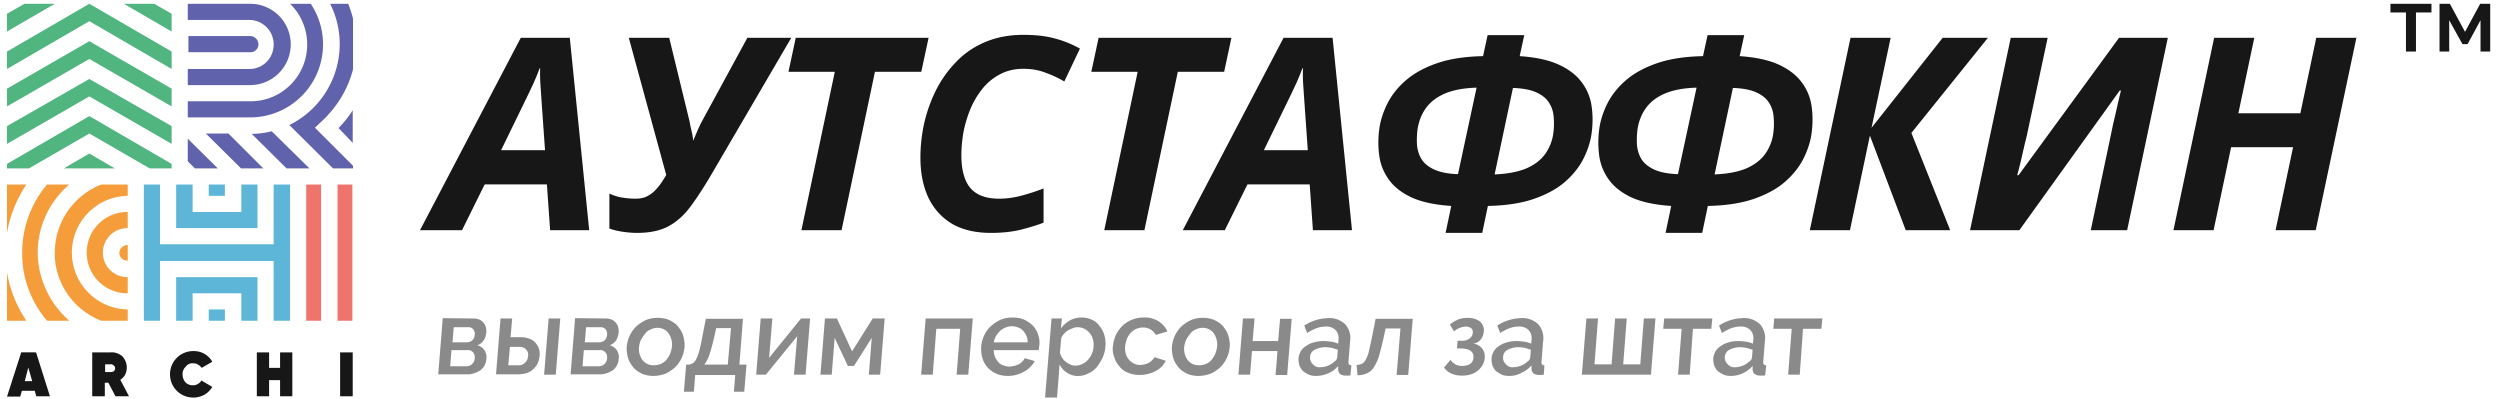 <svg xmlns="http://www.w3.org/2000/svg" width="238" height="38" fill="none"><g clip-path="url(#a)"><path fill="#181717" fill-rule="evenodd" d="M230 4.907h-.953V1.189h-1.475v-.83h3.903v.83H230v3.718Zm4.671-1.875L236.115.36h.953v4.548h-.922V1.926l-1.23 2.274h-.491l-1.26-2.274v2.98h-.922V.36h.983l1.445 2.673Z" clip-rule="evenodd"/><path fill="#181717" fill-rule="evenodd" d="M45.07 30.32c.185 0 .37.03.523.091a.936.936 0 0 1 .4.277.877.877 0 0 1 .245.43c.062.154.062.338.062.523a1.89 1.89 0 0 1-.215.706c-.154.246-.369.43-.646.523.277.061.523.245.676.46.154.246.246.554.185.861-.03.43-.246.83-.584 1.075-.4.246-.86.4-1.321.37H41.72l.43-5.348 2.92.031Zm-.675 2.273c.215 0 .4-.061.553-.184a.77.77 0 0 0 .246-.553c.03-.185-.031-.338-.123-.492a.612.612 0 0 0-.492-.215h-1.383l-.123 1.444h1.322Zm-.031 2.274c.43.03.799-.307.83-.737v-.031a.732.732 0 0 0-.154-.553c-.154-.154-.338-.246-.553-.215H42.98l-.123 1.536h1.506Zm3.288-4.548h1.106l-.154 1.783h.984c.246 0 .492.03.737.122.215.062.43.185.584.338.154.154.277.338.369.553.092.246.123.523.092.769-.03.276-.092.522-.215.768-.123.215-.277.4-.46.553-.185.154-.4.277-.646.338a3.034 3.034 0 0 1-.738.092h-2.09l.43-5.316Zm4.578 0h1.107l-.43 5.347H51.8l.43-5.347Zm-2.919 4.456c.246.03.461-.062.646-.215a.865.865 0 0 0 .307-.646c.061-.245-.03-.491-.215-.676-.154-.153-.369-.215-.584-.215h-.922l-.154 1.752h.922Zm8.359-4.456c.184 0 .368.031.522.092a.936.936 0 0 1 .4.277.876.876 0 0 1 .245.43c.062.154.062.338.062.523a1.89 1.89 0 0 1-.215.706c-.154.246-.37.43-.646.523.277.061.523.245.676.46.154.246.246.554.185.861-.031.43-.246.83-.584 1.075-.4.246-.86.4-1.322.37H54.32l.43-5.348 2.92.031Zm-.677 2.274c.216 0 .4-.061.554-.184a.77.77 0 0 0 .245-.553c.031-.185-.03-.338-.122-.492a.612.612 0 0 0-.492-.215h-1.383l-.123 1.444h1.322Zm-.03 2.274c.43.03.799-.307.83-.737v-.031a.732.732 0 0 0-.154-.553c-.154-.154-.338-.246-.553-.215H55.58l-.123 1.536h1.506Zm5.255.922c-.37 0-.769-.062-1.107-.215-.307-.154-.614-.338-.83-.615-.215-.276-.399-.553-.491-.89-.092-.339-.154-.708-.123-1.046a3.071 3.071 0 0 1 .891-1.936c.277-.245.584-.46.922-.614a2.877 2.877 0 0 1 1.137-.215c.369 0 .768.061 1.106.215.308.154.615.338.83.614.215.277.4.553.492.892.092.338.153.706.122 1.044a3.071 3.071 0 0 1-.89 1.936c-.277.246-.584.461-.923.615-.368.123-.737.215-1.136.215Zm-1.383-2.766c-.031.246 0 .492.061.707.062.215.154.4.277.553.123.154.276.277.46.369.185.092.4.123.615.123.43 0 .86-.154 1.168-.492.154-.184.277-.369.369-.584.092-.215.153-.46.184-.706.03-.246 0-.492-.061-.707a2.04 2.04 0 0 0-.277-.584 1.362 1.362 0 0 0-.46-.369 1.376 1.376 0 0 0-.615-.123c-.216 0-.43.062-.615.154-.215.092-.4.215-.523.4a3.912 3.912 0 0 0-.399.583 2.44 2.44 0 0 0-.184.676Zm4.486 1.69-.215 2.582h.953l.123-1.598h3.81l-.123 1.598h.983l.215-2.582h-.676l.338-4.363h-3.533l-.308 1.567c-.092.523-.184.983-.276 1.321a4.38 4.38 0 0 1-.277.83 1.216 1.216 0 0 1-.307.461 1.078 1.078 0 0 1-.43.184h-.277Zm3.964 0h-2.243a3.32 3.32 0 0 0 .492-.922c.122-.399.276-.921.43-1.567l.215-.983h1.413l-.307 3.472Zm3.934-.645 3.042-3.749h.86l-.43 5.347h-1.106l.307-3.657-2.98 3.657h-.923l.43-5.347h1.107l-.307 3.75Zm7.897-.614 1.966-3.135h1.138l-.43 5.347h-1.076l.276-3.503-1.69 2.673h-.584l-1.26-2.673-.276 3.503h-1.076l.43-5.347h1.138l1.444 3.134Zm11.062 2.212h-1.106l.338-4.363h-2.274l-.338 4.363h-1.106l.43-5.347h4.487l-.43 5.347Zm3.78.123c-.369 0-.768-.062-1.106-.215-.308-.123-.584-.338-.83-.584a2.297 2.297 0 0 1-.492-.891 3.133 3.133 0 0 1-.123-1.076c.031-.368.123-.737.277-1.075.154-.338.369-.646.645-.891.277-.246.584-.461.922-.615a3.03 3.03 0 0 1 1.168-.215c.369 0 .768.061 1.106.215.307.154.584.338.83.584.46.522.676 1.23.584 1.905 0 .092-.031.154-.031.215 0 .062-.03.123-.03.185h-4.272c0 .215.03.43.123.645.061.184.184.338.307.492a.944.944 0 0 0 .461.307c.184.061.369.123.584.123.153 0 .307-.031.46-.062.154-.03.308-.092.431-.153.246-.123.46-.338.584-.584l.953.276c-.216.4-.584.769-.984.984-.46.276-1.014.43-1.567.43Zm1.874-3.196c0-.215-.03-.43-.122-.614-.062-.185-.185-.338-.308-.492a1.216 1.216 0 0 0-.46-.307c-.185-.062-.37-.123-.585-.123-.215 0-.43.03-.614.123a1.8 1.8 0 0 0-.522.307 3.096 3.096 0 0 0-.4.492c-.092.184-.184.399-.215.614h3.226Zm4.856 3.196c-.4.03-.769-.092-1.107-.307a1.786 1.786 0 0 1-.706-.8l-.246 3.166h-1.137l.614-7.529h.984l-.092.953c.215-.307.522-.584.86-.768a2.273 2.273 0 0 1 1.106-.277c.338 0 .676.061.984.215.307.123.553.338.737.615.215.245.369.553.461.89.092.339.123.708.092 1.046a3.29 3.29 0 0 1-.276 1.075 5.338 5.338 0 0 1-.554.891c-.215.246-.491.461-.799.584a1.873 1.873 0 0 1-.921.246Zm-.308-.983c.461 0 .891-.215 1.199-.553.153-.185.276-.37.369-.584.092-.215.153-.43.153-.676.031-.246 0-.492-.061-.707a1.535 1.535 0 0 0-.308-.584 1.567 1.567 0 0 0-.491-.4 1.65 1.65 0 0 0-.646-.153c-.153 0-.307.03-.461.092-.153.061-.307.123-.46.215-.154.092-.277.215-.4.338-.092.123-.184.246-.246.4l-.123 1.413c.062.154.123.307.215.461.093.154.216.277.338.369.123.092.246.184.4.246.154.092.338.123.522.123Zm3.565-1.813a3.29 3.29 0 0 1 .276-1.076c.154-.338.369-.615.615-.891.277-.246.584-.46.922-.584a3.03 3.03 0 0 1 1.168-.215c.491-.03.983.123 1.382.369.369.246.646.553.83.952l-1.106.338a1.335 1.335 0 0 0-1.199-.706c-.43 0-.86.153-1.167.491a1.735 1.735 0 0 0-.369.553 3.21 3.21 0 0 0-.184.738c-.031.246 0 .491.061.707.062.215.154.4.307.584.123.153.308.276.492.368.184.092.399.123.615.123.123 0 .276-.03.399-.061.154-.031.277-.093.4-.154.122-.061.215-.154.307-.246s.153-.184.215-.276l1.075.338c-.215.43-.553.768-.983.983a3.209 3.209 0 0 1-1.506.369c-.368 0-.768-.062-1.106-.215a1.85 1.85 0 0 1-.83-.615 2.295 2.295 0 0 1-.491-.891 2.12 2.12 0 0 1-.123-.983Zm8.174 2.796c-.369 0-.768-.062-1.106-.215-.308-.154-.615-.338-.83-.615-.215-.276-.4-.553-.492-.89-.092-.339-.153-.708-.123-1.046a3.076 3.076 0 0 1 .891-1.936c.277-.245.584-.46.922-.614a2.88 2.88 0 0 1 1.137-.215c.369 0 .769.061 1.107.215.307.154.614.338.829.614.215.277.4.553.492.892.092.338.154.706.123 1.044a3.076 3.076 0 0 1-.891 1.936c-.277.246-.584.461-.922.615-.369.123-.738.215-1.137.215Zm-1.383-2.766c-.031.246 0 .492.061.707.062.215.154.4.277.553.123.154.277.277.461.369.184.092.399.123.615.123.43 0 .86-.154 1.167-.492.154-.184.277-.369.369-.584.092-.215.154-.46.184-.706.031-.246 0-.492-.061-.707a2.051 2.051 0 0 0-.277-.584 1.356 1.356 0 0 0-.461-.369 1.372 1.372 0 0 0-.614-.123c-.215 0-.43.062-.615.154-.215.092-.399.215-.522.4a3.892 3.892 0 0 0-.4.583c-.092.215-.153.43-.184.676Zm6.515-.553h2.427l.185-2.12h1.106l-.43 5.347h-1.107l.185-2.274h-2.428l-.184 2.243h-1.107l.431-5.347h1.106l-.184 2.151Zm6.053 3.319c-.246 0-.491-.03-.707-.123a3.354 3.354 0 0 1-.553-.338c-.153-.154-.246-.338-.338-.522a2.579 2.579 0 0 1-.092-.676c.031-.246.092-.461.215-.677.123-.215.307-.399.523-.522.215-.153.461-.276.737-.338.307-.092.615-.123.922-.123.246 0 .492.03.737.062.216.03.431.092.646.184l.03-.369a1.113 1.113 0 0 0-.276-.922 1.224 1.224 0 0 0-.953-.338c-.307 0-.584.062-.86.154a4.884 4.884 0 0 0-.891.461l-.277-.707a4.292 4.292 0 0 1 2.213-.707c.614-.061 1.198.154 1.659.554.4.43.584 1.044.492 1.628l-.154 1.936c-.031.246.062.369.277.369l-.093.952c-.092.031-.184.031-.276.031h-.215a.929.929 0 0 1-.492-.154.606.606 0 0 1-.184-.43v-.338a2.423 2.423 0 0 1-.953.707 2.908 2.908 0 0 1-1.137.246Zm.369-.83c.277 0 .522-.061.768-.153a1.93 1.93 0 0 0 .615-.4.481.481 0 0 0 .246-.4l.061-.706a13.378 13.378 0 0 0-.584-.184c-.215-.031-.399-.062-.614-.062-.369 0-.707.092-1.014.246a.793.793 0 0 0-.431.676.818.818 0 0 0 .246.676c.185.215.43.338.707.307Zm3.472-.215c.185 0 .369-.061.523-.123a.847.847 0 0 0 .368-.43c.154-.277.246-.553.308-.86.092-.37.184-.83.307-1.414l.307-1.567h3.534l-.43 5.347h-1.106l.368-4.425h-1.413l-.215.983c-.154.676-.307 1.26-.43 1.69a4.633 4.633 0 0 1-.492 1.045c-.154.246-.369.43-.645.553a2.206 2.206 0 0 1-.891.184l-.093-.983Zm8.881-3.84c.246-.216.522-.37.799-.493.307-.123.615-.153.922-.153.215 0 .43.03.645.092.185.061.338.154.492.246.276.246.43.614.369.983a1.408 1.408 0 0 1-.308.768c-.184.215-.43.338-.706.369.676.062 1.167.645 1.106 1.29v.093c-.031.246-.092.46-.215.676a1.888 1.888 0 0 1-.461.522 1.63 1.63 0 0 1-.646.338 2.584 2.584 0 0 1-.829.123c-.769 0-1.352-.246-1.721-.768l.614-.738c.246.37.677.615 1.137.584.246 0 .523-.061.738-.184.184-.154.307-.369.307-.584.062-.584-.369-.891-1.198-.891h-.369l.062-.737h.368c.277.03.553-.062.768-.216a.686.686 0 0 0 .308-.553c.031-.153-.031-.307-.154-.43a1.037 1.037 0 0 0-.522-.154c-.4.031-.799.185-1.107.461l-.399-.645Zm5.654 4.885c-.246 0-.492-.03-.707-.123a3.354 3.354 0 0 1-.553-.338c-.153-.154-.246-.338-.338-.522a2.579 2.579 0 0 1-.092-.676c.031-.246.092-.461.215-.677.123-.215.307-.399.523-.522.215-.153.461-.276.737-.338.307-.092.615-.123.922-.123.246 0 .492.03.737.062.216.03.431.092.646.184l.03-.369a1.113 1.113 0 0 0-.276-.922 1.224 1.224 0 0 0-.953-.338c-.307 0-.584.062-.86.154a4.884 4.884 0 0 0-.891.461l-.277-.707a4.292 4.292 0 0 1 2.213-.707c.614-.061 1.198.154 1.659.554.4.43.584 1.044.492 1.628l-.154 1.936c-.031.246.062.369.277.369l-.062.891c-.092.03-.184.03-.276.03h-.215a.927.927 0 0 1-.492-.153.607.607 0 0 1-.185-.43v-.338a2.412 2.412 0 0 1-.952.707c-.338.215-.768.307-1.168.307Zm.369-.83c.276 0 .522-.061.768-.153a1.93 1.93 0 0 0 .615-.4.481.481 0 0 0 .246-.4l.061-.706a13.378 13.378 0 0 0-.584-.184c-.215-.031-.399-.062-.614-.062-.369 0-.707.092-1.014.246a.793.793 0 0 0-.431.676.818.818 0 0 0 .246.676c.185.215.43.338.707.307Zm6.545.707.43-5.347h1.107l-.338 4.364h1.628l.338-4.364h1.107l-.338 4.364h1.628l.338-4.364h1.106l-.43 5.347h-6.576Zm10.264 0h-1.107l.338-4.363h-1.751l.092-.984h4.579l-.092.983h-1.752l-.307 4.364Zm3.933.123c-.246 0-.492-.03-.707-.123a3.354 3.354 0 0 1-.553-.338c-.154-.154-.246-.338-.338-.522a2.579 2.579 0 0 1-.092-.676c.031-.246.092-.461.215-.677.123-.215.307-.399.522-.522.216-.153.461-.276.738-.338.307-.092.615-.123.922-.123.246 0 .491.03.737.062.215.03.43.092.646.184l.03-.369a1.113 1.113 0 0 0-.276-.922 1.224 1.224 0 0 0-.953-.338c-.307 0-.584.062-.86.154a4.851 4.851 0 0 0-.891.461l-.277-.707a4.289 4.289 0 0 1 2.213-.707c.614-.061 1.198.154 1.659.554.399.43.584 1.044.492 1.628l-.154 1.936c-.031.246.061.369.276.369l-.092.952c-.092.031-.184.031-.276.031h-.246a.932.932 0 0 1-.492-.154.606.606 0 0 1-.184-.43v-.338c-.523.584-1.26.953-2.059.953Zm.369-.83c.276 0 .522-.061.768-.153a1.93 1.93 0 0 0 .615-.4.48.48 0 0 0 .245-.4l.062-.706c-.185-.062-.369-.123-.584-.184-.215-.031-.399-.062-.615-.062a2.25 2.25 0 0 0-1.014.246.794.794 0 0 0-.43.676.815.815 0 0 0 .246.676c.184.215.43.338.707.307Zm6.176.707h-1.106l.338-4.363h-1.751l.092-.984h4.578l-.092.983h-1.751l-.308 4.364Z" clip-rule="evenodd" opacity=".5"/><path fill="#181717" d="m2.02 33.546-1.353 4.21h1.26l.154-.553H3.31l.153.553v-.031h1.291l-1.321-4.18H2.019Zm.337 2.735.338-1.29.369 1.29h-.707ZM11.914 35.666a1.55 1.55 0 0 0-.277-1.752 1.545 1.545 0 0 0-1.137-.368H8.78v4.179h1.198v-1.29h.338l.676 1.29h1.29l-.83-1.568c.185-.122.37-.307.462-.491Zm-1.107-.307c-.092.061-.215.061-.338.061h-.46v-.737h.491c.123-.031.246.03.338.123.092.06.123.184.123.276a.367.367 0 0 1-.154.277ZM18.398 34.59c.153 0 .338.031.46.123.123.062.246.185.338.308l1.015-.584a2.013 2.013 0 0 0-1.813-1.014c-1.23 0-2.213.983-2.213 2.212 0 1.23.983 2.213 2.213 2.213.368 0 .737-.093 1.075-.277.307-.184.553-.43.738-.737l-1.045-.615c-.062.154-.185.246-.338.338a.867.867 0 0 1-.461.123.974.974 0 0 1-.707-.276 1.101 1.101 0 0 1-.276-.738.928.928 0 0 1 .276-.737c.215-.277.461-.37.738-.339ZM26.664 35.02h-1.045v-1.474H24.45v4.179h1.168v-1.537h1.045v1.537h1.167v-4.18h-1.167v1.476ZM33.578 33.546h-1.199v4.179h1.199v-4.18Z"/><path fill="#EE746C" d="M30.566 17.567h-1.413v12.967h1.413V17.567ZM33.547 17.567h-1.413v12.967h1.413V17.567Z"/><path fill="#51B57F" d="M2.326.359.667 1.31v1.69L5.215.36H2.326ZM16.339 6.566v-1.66L8.503.36.667 4.907v1.659l7.836-4.548 7.836 4.548ZM16.339 1.311 14.679.36h-2.888l4.548 2.643v-1.69Z"/><path fill="#51B57F" d="M16.339 10.13V8.44L8.503 3.923.667 8.44v1.69l7.836-4.517 7.836 4.517Z"/><path fill="#51B57F" d="M16.339 13.695v-1.69L8.503 7.519.667 12.005v1.69l7.836-4.517 7.836 4.517Z"/><path fill="#51B57F" d="m8.503 12.712 5.746 3.319h2.09v-.43l-7.836-4.549L.667 15.6v.43h2.09l5.746-3.318Z"/><path fill="#51B57F" d="M6.075 16.03h4.855l-2.427-1.413-2.428 1.413Z"/><path fill="#F59D3A" d="M.667 17.567v4.61c.277-1.66.922-3.227 1.844-4.61H.667ZM.667 25.925v4.61h1.844a11.741 11.741 0 0 1-1.844-4.61ZM3.586 24.05a8.542 8.542 0 0 1 3.012-6.483h-2.12A10.03 10.03 0 0 0 2.11 24.05c-.03 2.366.83 4.67 2.366 6.483h2.12a8.754 8.754 0 0 1-3.01-6.483Z"/><path fill="#F59D3A" d="M12.16 30.534V29.46h-.031c-2.98-.062-5.347-2.55-5.286-5.531a5.408 5.408 0 0 1 5.286-5.286h.03v-1.075H9.64a6.964 6.964 0 0 0-4.424 6.484c-.031 2.857 1.751 5.439 4.425 6.483h2.52Z"/><path fill="#F59D3A" d="M12.16 20.179h-.031a3.856 3.856 0 0 0-3.872 3.872 3.856 3.856 0 0 0 3.872 3.871h.03v-1.536h-.03a2.334 2.334 0 1 1 0-4.67h.03v-1.537Z"/><path fill="#F59D3A" d="M11.36 24.081c0 .4.339.738.77.738h.03v-1.506h-.03c-.431.03-.77.369-.77.768Z"/><path fill="#6063AB" d="m20.733 16.03-2.858-2.827v2.151l.677.676h2.181ZM19.596 12.712l3.35 3.318h2.12l-3.319-3.318h-2.15ZM29.46 16.03l-3.595-3.533a7.9 7.9 0 0 1-1.905.245l3.318 3.288h2.182ZM31.427.359c2.12 4.21.43 9.341-3.78 11.492l-.092.062 4.148 4.117h1.905v-.246l-3.626-3.625.584-.554c1.475-1.352 2.55-3.072 3.042-5.008V1.772a10.864 10.864 0 0 0-.46-1.413h-1.722ZM27.678 4.23A3.856 3.856 0 0 0 23.806.36h-5.93v1.536h5.93c1.29.062 2.305 1.137 2.243 2.428a2.297 2.297 0 0 1-2.243 2.243h-5.93v1.536h5.93a3.875 3.875 0 0 0 3.872-3.871Z"/><path fill="#6063AB" d="M24.605 4.23a.804.804 0 0 0-.738-.798h-5.93v1.536h5.93c.4 0 .738-.338.738-.737Z"/><path fill="#6063AB" d="M30.751 4.23A6.91 6.91 0 0 0 29.583.36h-1.966a5.417 5.417 0 0 1 1.628 3.872c0 2.98-2.397 5.408-5.377 5.408h-5.992v1.536h5.93a6.938 6.938 0 0 0 6.945-6.944ZM33.578 13.603V10.5c-.4.615-.83 1.168-1.352 1.69l1.352 1.414Z"/><path fill="#5DB6D8" d="M26.05 30.534h1.566V17.567H26.05v5.685H15.233v-5.685h-1.537v12.967h1.537V24.85h10.816v5.684Z"/><path fill="#5DB6D8" d="M24.513 17.567h-1.537v2.612h-4.64v-2.612H16.77v4.148h7.744v-4.148Z"/><path fill="#5DB6D8" d="M21.409 17.567h-1.536v1.075h1.536v-1.075ZM24.513 30.534v-4.148h-7.744v4.148h1.567v-2.612h4.64v2.612h1.537Z"/><path fill="#5DB6D8" d="M21.409 29.459h-1.536v1.075h1.536V29.46Z"/><path fill="#181717" d="m39.984 21.915 9.593-18.314h4.668l1.847 18.314h-3.72l-.307-4.36H46.14l-2.155 4.36h-4.001Zm7.72-7.618h4.182l-.334-4.72-.102-1.513a15.836 15.836 0 0 1-.026-1.565h-.051c-.171.462-.36.924-.565 1.385-.205.445-.436.932-.692 1.462l-2.411 4.95ZM60.656 22.172c-.41 0-.855-.035-1.334-.103a6.993 6.993 0 0 1-1.308-.308v-3.334a4.48 4.48 0 0 0 1.231.384c.445.069.864.103 1.257.103.393 0 .727-.06 1-.18.291-.137.548-.308.77-.513.222-.222.428-.461.616-.718.188-.273.367-.556.538-.846L59.861 3.6h3.848l1.923 7.9c.034.137.069.316.103.539.051.205.102.427.154.667.051.239.085.47.102.692.154-.359.3-.701.436-1.026.154-.342.291-.624.41-.846l4.31-7.926h4.181l-7.541 12.902c-.718 1.231-1.394 2.274-2.027 3.13-.615.837-1.316 1.47-2.103 1.897-.786.428-1.787.642-3 .642ZM76.294 21.915l3.18-15.082h-4.411l.692-3.232h12.646l-.693 3.232h-4.412l-3.18 15.082h-3.822ZM94.344 22.172c-1.487 0-2.727-.291-3.719-.873-.992-.598-1.744-1.436-2.257-2.513-.496-1.078-.744-2.343-.744-3.797 0-1.077.12-2.163.36-3.257a14.133 14.133 0 0 1 1.128-3.155 10.868 10.868 0 0 1 1.924-2.693A8.076 8.076 0 0 1 93.78 4.01c1.077-.462 2.291-.692 3.642-.692 1.163 0 2.146.11 2.95.333.821.205 1.633.53 2.437.975l-1.488 3.13A10.327 10.327 0 0 0 99.5 6.91c-.616-.24-1.308-.36-2.078-.36-.82 0-1.556.172-2.206.514a5.265 5.265 0 0 0-1.667 1.359 7.983 7.983 0 0 0-1.154 1.924 11.77 11.77 0 0 0-.667 2.206c-.137.77-.205 1.513-.205 2.231 0 1.385.282 2.42.846 3.104.582.684 1.496 1.026 2.745 1.026.7 0 1.402-.094 2.103-.282a19.308 19.308 0 0 0 2.13-.693v3.258c-.514.205-1.198.419-2.053.641-.855.222-1.838.334-2.95.334ZM105.125 21.915l3.181-15.082h-4.412l.693-3.232h12.645l-.692 3.232h-4.412l-3.181 15.082h-3.822ZM112.601 21.915l9.593-18.314h4.668l1.847 18.314h-3.719l-.308-4.36h-5.925l-2.155 4.36h-4.001Zm7.721-7.618h4.18l-.333-4.72-.103-1.513a15.93 15.93 0 0 1-.025-1.565h-.052a23.68 23.68 0 0 1-.564 1.385c-.205.445-.436.932-.692 1.462l-2.411 4.95ZM137.62 22.172l.539-2.566c-1.539-.102-2.788-.367-3.745-.795-.958-.444-1.685-1.009-2.181-1.693a5.033 5.033 0 0 1-.923-2.257 9.365 9.365 0 0 1 0-2.59c.103-.77.351-1.557.744-2.36.393-.804.966-1.54 1.718-2.206.77-.684 1.762-1.24 2.976-1.667 1.214-.428 2.693-.659 4.437-.693l.436-2h3.489l-.436 2c1.539.103 2.787.376 3.745.82.957.445 1.684 1.01 2.18 1.694a4.87 4.87 0 0 1 .923 2.257c.12.82.12 1.676 0 2.565-.102.77-.35 1.556-.744 2.36-.393.803-.974 1.547-1.744 2.231-.752.667-1.735 1.214-2.95 1.642-1.214.427-2.693.658-4.437.692l-.539 2.566h-3.488Zm1.18-5.592 1.77-8.234c-1.214.034-2.223.222-3.027.564-.787.342-1.385.804-1.796 1.385-.41.565-.675 1.232-.795 2.001a7.856 7.856 0 0 0-.051 1.54c.051.495.197.94.436 1.333.257.393.658.718 1.206.975.564.256 1.316.402 2.257.436Zm3.488.025c1.214-.05 2.215-.239 3.001-.564.787-.342 1.385-.795 1.796-1.36a4.333 4.333 0 0 0 .795-2.026 6.69 6.69 0 0 0 .026-1.539 2.757 2.757 0 0 0-.436-1.334c-.24-.393-.633-.718-1.18-.974-.548-.257-1.3-.402-2.258-.436l-1.744 8.233ZM158.561 22.172l.539-2.566c-1.539-.102-2.788-.367-3.745-.795-.958-.444-1.685-1.009-2.181-1.693a5.033 5.033 0 0 1-.923-2.257 9.365 9.365 0 0 1 0-2.59c.103-.77.35-1.557.744-2.36.393-.804.966-1.54 1.718-2.206.77-.684 1.762-1.24 2.976-1.667 1.214-.428 2.693-.659 4.437-.693l.436-2h3.489l-.436 2c1.539.103 2.787.376 3.745.82.957.445 1.684 1.01 2.18 1.694a4.87 4.87 0 0 1 .923 2.257c.12.82.12 1.676 0 2.565-.102.77-.35 1.556-.744 2.36-.393.803-.974 1.547-1.744 2.231-.752.667-1.735 1.214-2.95 1.642-1.214.427-2.693.658-4.437.692l-.539 2.566h-3.488Zm1.18-5.592 1.77-8.234c-1.214.034-2.223.222-3.027.564-.787.342-1.385.804-1.796 1.385-.41.565-.675 1.232-.795 2.001a7.856 7.856 0 0 0-.051 1.54c.051.495.197.94.436 1.333.257.393.658.718 1.206.975.564.256 1.316.402 2.257.436Zm3.488.025c1.214-.05 2.215-.239 3.001-.564.787-.342 1.385-.795 1.796-1.36a4.333 4.333 0 0 0 .795-2.026 6.69 6.69 0 0 0 .026-1.539 2.757 2.757 0 0 0-.436-1.334c-.24-.393-.633-.718-1.18-.974-.548-.257-1.3-.402-2.258-.436l-1.744 8.233ZM172.294 21.915l3.873-18.314h3.822l-1.821 8.567L184.94 3.6h4.309l-7.285 9.054 3.694 9.26h-4.232l-3.412-9.003-1.898 9.003h-3.822ZM187.549 21.915l3.873-18.314h3.514l-1.847 8.67c-.085.427-.196.906-.333 1.436-.12.53-.24 1.052-.359 1.565-.12.513-.24.983-.359 1.41h.128l9.567-13.081h4.643l-3.873 18.314h-3.463l1.821-8.618.308-1.488c.12-.496.24-1.01.359-1.54.12-.53.248-1.077.385-1.64l-.103-.026-9.567 13.312h-4.694ZM206.912 21.915l3.873-18.314h3.822l-1.514 7.182h5.9l1.513-7.182h3.822l-3.873 18.314h-3.822l1.667-7.9h-5.899l-1.667 7.9h-3.822Z"/></g><defs><clipPath id="a"><path fill="#fff" d="M.667.359h236.771v37.489H.667z"/></clipPath></defs></svg>